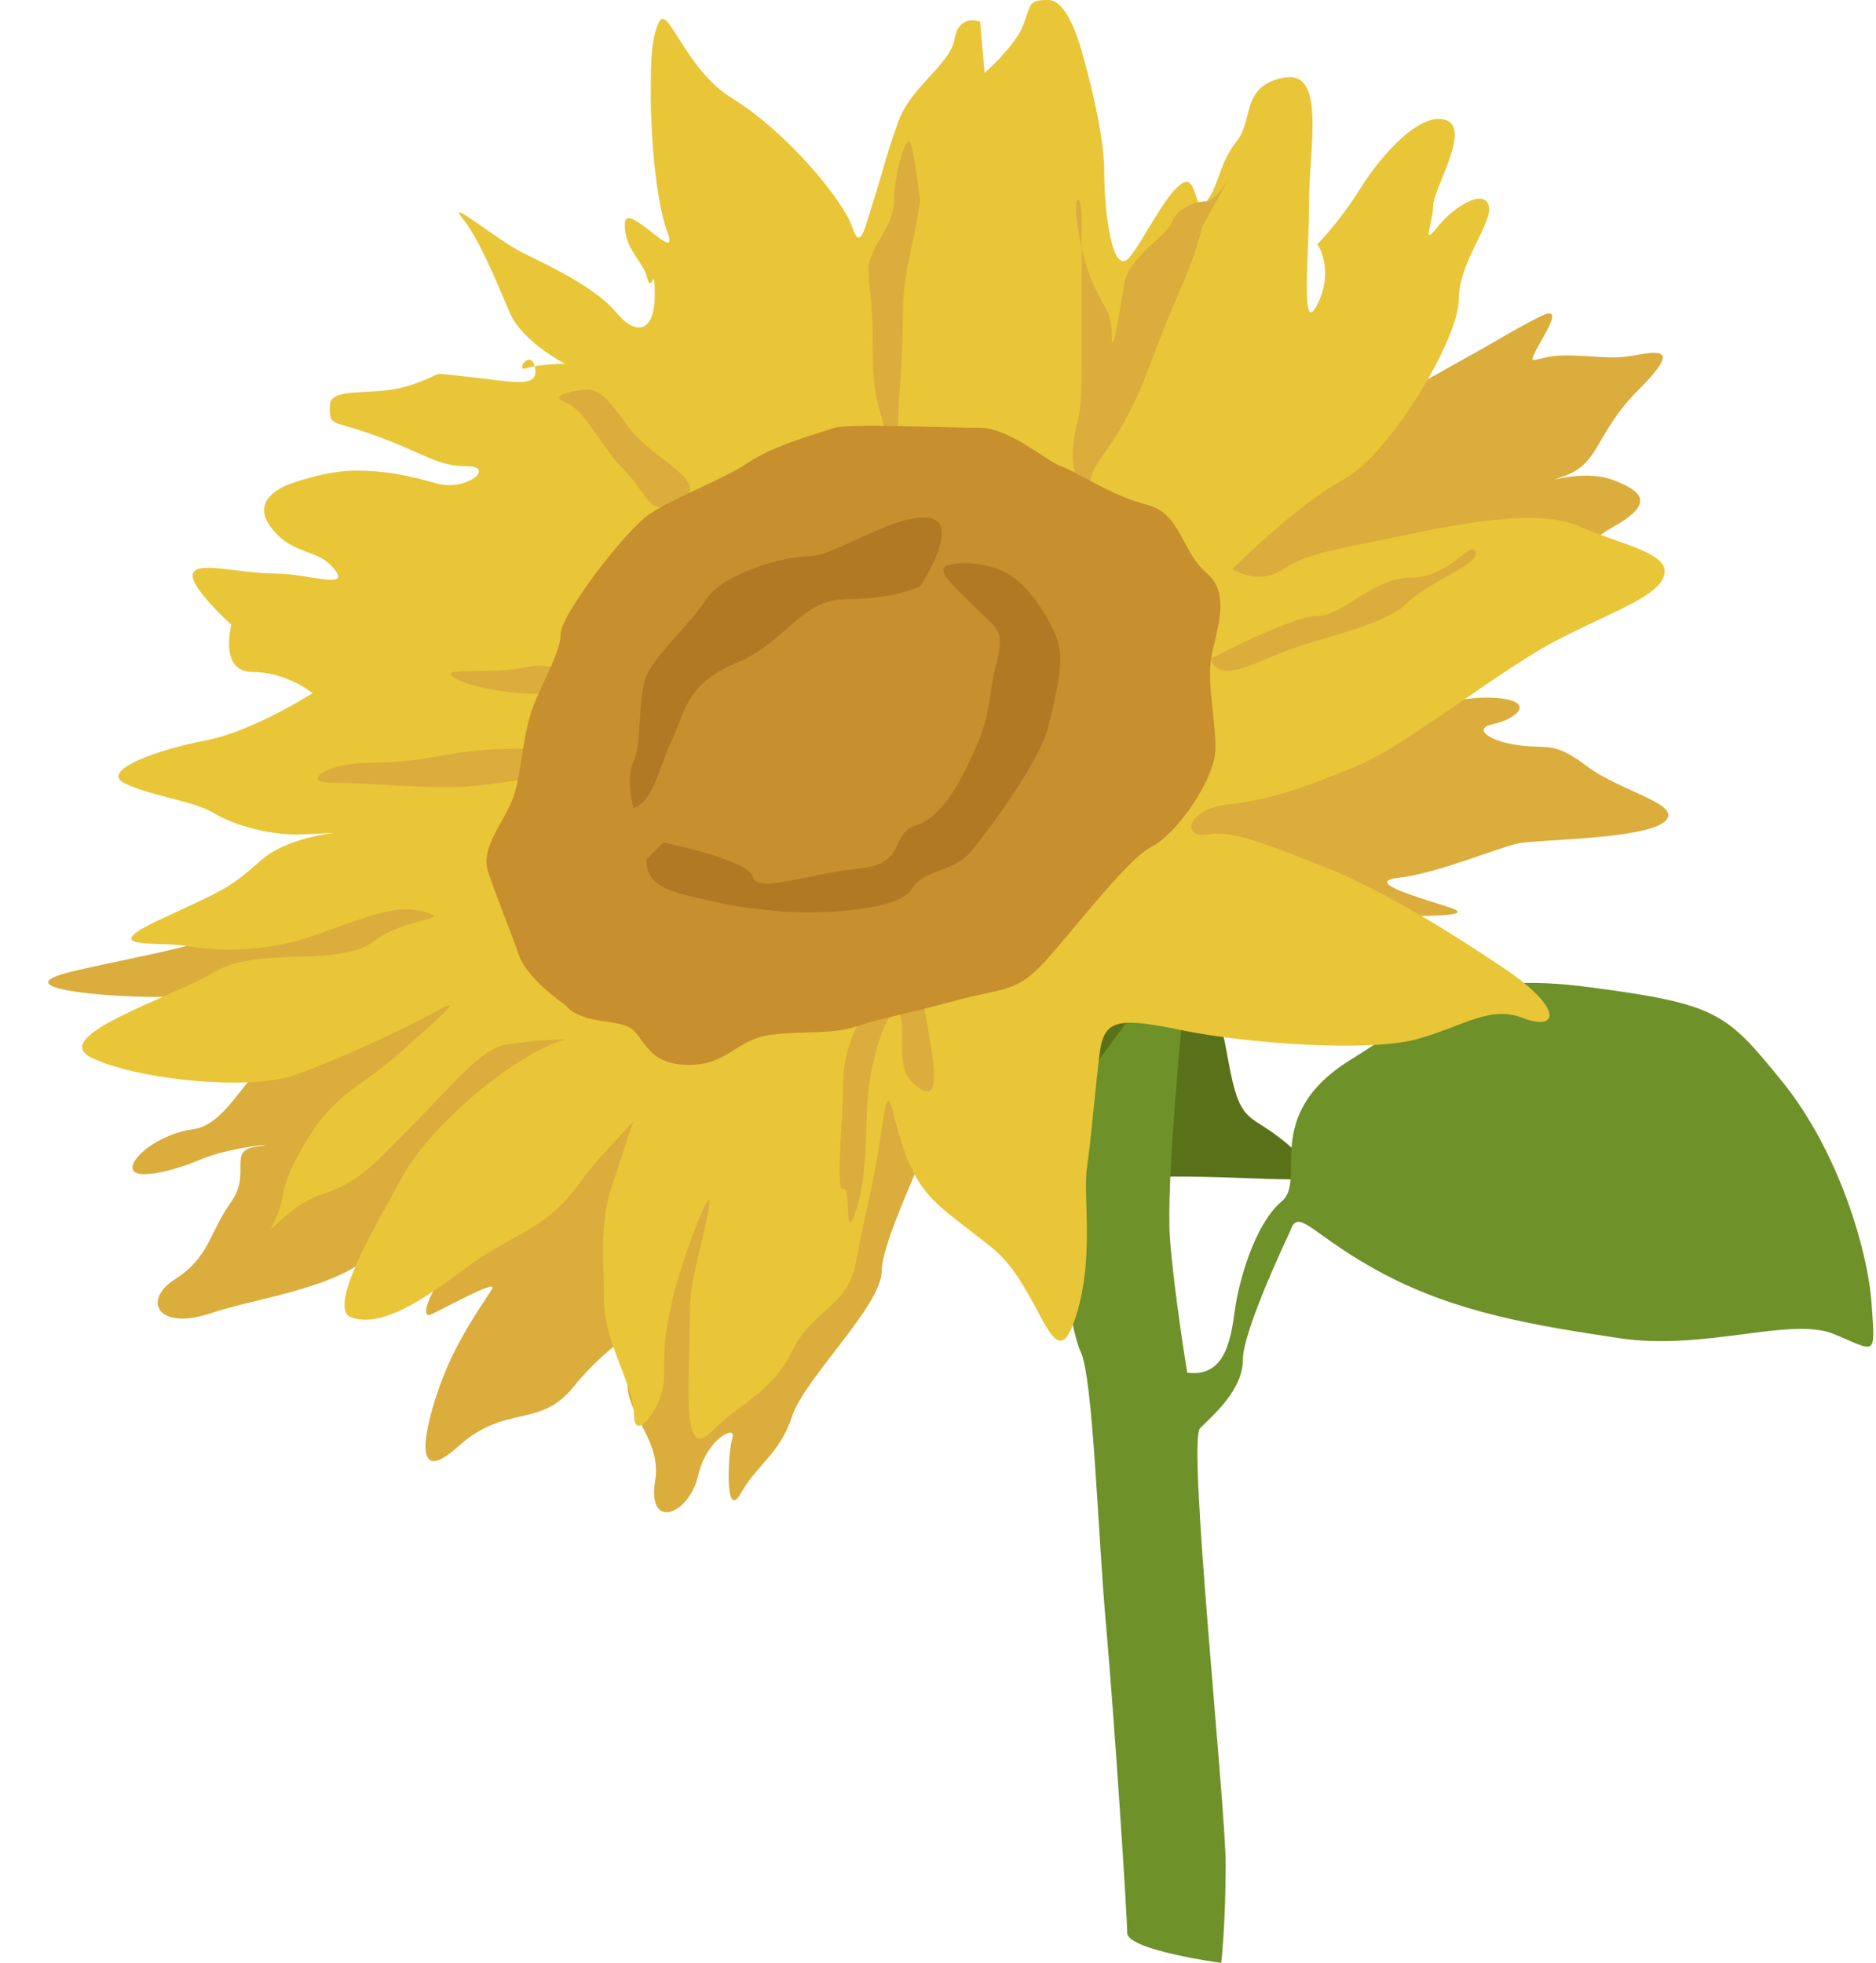 <?xml version="1.0" encoding="UTF-8"?>
<!DOCTYPE svg PUBLIC '-//W3C//DTD SVG 1.0//EN'
          'http://www.w3.org/TR/2001/REC-SVG-20010904/DTD/svg10.dtd'>
<svg height="444.6" preserveAspectRatio="xMidYMid meet" version="1.0" viewBox="-11.0 0.0 424.9 444.6" width="424.9" xmlns="http://www.w3.org/2000/svg" xmlns:xlink="http://www.w3.org/1999/xlink" zoomAndPan="magnify"
><g id="change1_1"
  ><path d="M226.3,265.8c18.4,1.9,17.4,0,43.6,1s31,0,38.8-2.9s-17.4,4.8-27.1-3.9c-9.7-8.7-11.6-3.9-14.5-20.3 s-7.8-27.1-7.8-27.1l-32.9,6.8V265.8L226.3,265.8z" fill="#59721a"
  /></g
  ><g id="change2_1"
  ><path d="M257.9,310.9c7.8,1,9.7-5.8,10.7-13.6c0.3-2.2,0.8-4.9,1.6-7.7c1.8-6.7,5-14.1,9.1-17.5 c5.8-4.8-4.8-19.4,15.5-32s25.2-20.3,54.2-16.5s31,5.8,43.6,21.3s19.4,37.8,20.3,50.4s1,10.7-8.7,6.8c-9.7-3.9-29.1,3.9-48.4,1 c-19.4-2.9-36.8-5.8-53.3-14.5s-19.4-15.5-21.3-9.7c0,0-10.7,22.3-10.7,29.1s-6.8,12.6-9.7,15.5s5.8,85.2,5.8,98.8s-1,22.3-1,22.3 s-21.3-2.9-21.3-6.8s-2.9-48.4-4.8-69.8c-1.9-21.3-2.9-56.2-5.8-62c-2.9-5.8-8.7-48.4-8.7-48.4l27.1-36.8l4.8,8.7 c0,0-3.9,38.8-2.9,51.3C255,293.4,257.9,310.9,257.9,310.9L257.9,310.9z" fill="#6e9129"
  /></g
  ><g id="change3_1"
  ><path d="M289.4,95.9c18.4-6.8,22.3-9.7,31-14.5c8.7-4.8,11.6-6.8,17.4-9.7c5.8-2.9,1,3.9-1,7.8c-1.9,3.9,0,1,6.8,1 s9.7,1,15.5,0s10.7-1.9,1,7.8s-8.7,16.5-16.5,19.4c-7.8,2.9,2.9-1.9,10.7,1s8.7,5.8,0,10.7c-8.7,4.8-8.7,10.7-19.4,12.6 c-10.7,1.9-33.9,30-28.1,29.1s14.5-3.9,22.3-2.9c7.8,1,2.9,4.8-1.9,5.8c-4.8,1-1,3.9,5.8,4.8s7.8-1,15.5,4.8s22.3,8.7,17.4,12.6 s-28.1,3.9-32.9,4.8c-4.8,1-18.4,6.8-27.1,7.8c-8.7,1,5.8,4.8,11.6,6.8s-4.8,1.9-17.4,1.9s-36.8-3.9-46.5-3.9s-51.3,42.6-51.3,46.5 s-13.6,30-13.6,37.8s-17.4,24.2-20.3,32.9c-2.9,8.7-7.8,10.7-11.6,17.4s-2.9-9.7-1.9-12.6s-5.8,0-7.8,8.7s-11.6,12.6-9.7,1 c1.9-11.6-11.6-17.4-3.9-29.1s-6.8-1.9-14.5,7.8s-15.5,3.9-26.2,13.6c-10.7,9.7-7.8-3.9-3.9-14.5c3.9-10.7,10.7-19.4,11.6-21.3 s-9.7,3.9-13.6,5.8s1-8.7,6.8-13.6s-11.6-9.7-19.4-1s-26.2,10.7-37.8,14.5c-11.6,3.9-15.5-2.9-7.8-7.8s7.8-10.7,12.6-17.4 s-1-11.6,5.8-12.6s-5.8,0-12.6,2.9s-15.5,4.8-15.5,1.9s6.8-7.8,13.6-8.7s10.7-9.7,14.5-12.6c3.9-2.9,12.6-18.4,12.6-18.4 s-25.2,1-35.8,1s-34.9-1.9-18.4-5.8c16.5-3.9,36.8-6.8,41.7-12.6s22.3-13.6,37.8-15.5s102.7-63.9,102.7-63.9L289.4,95.9L289.4,95.9z" fill="#dbad3c"
  /></g
  ><g id="change4_1"
  ><path d="M117,235.4c-12.6,3.9-31,20.3-36.8,31c-5.8,10.7-17.4,30-11.6,32s13.6-1.9,25.2-10.7 c11.6-8.7,18.4-8.7,26.2-19.4c7.8-10.7,15.5-15.5,15.5-20.3s-4.8,11.6-7.8,20.3s-1.9,16.5-1.9,26.1s6.8,19.4,6.8,26.1 s6.8-1.9,6.8-8.7s0-8.7,1.9-17.4s10.7-32,7.8-18.4s-3.9,13.6-3.9,25.2s-1.9,30,4.8,23.2s13.6-8.7,18.4-18.4 c4.8-9.7,12.6-9.7,14.5-20.3c1.9-10.7,3.9-16.5,5.8-30s1.9-2.9,5.8,6.8s8.7,11.6,19.4,20.3c10.7,8.7,13.6,30,18.4,16.5 c4.8-13.6,1.9-28.1,2.9-34.9s1.9-18.4,2.9-26.1c1-7.8,4.8-7.8,19.4-4.8c14.5,2.9,41.6,4.8,52.3,1.9c10.7-2.9,16.5-7.8,24.2-4.8 s9.7-1.9-4.8-11.6c-14.5-9.7-29.1-18.4-41.6-23.2s-19.4-7.8-25.2-6.8c-5.8,1-4.8-5.8,4.8-6.8s17.4-3.9,29.1-8.7 c11.6-4.8,32.9-22.3,46.5-29.1s22.3-9.7,23.2-14.5s-10.7-6.8-19.4-10.7c-8.7-3.9-25.2-1-38.8,1.9s-22.3,3.9-28.1,7.8 c-5.8,3.9-11.6,0-11.6,0s14.5-14.5,25.2-20.3s26.1-32,26.1-40.7s7.8-17.4,6.8-21.3s-7.8,0-11.6,4.8s-1-1-1-4.8s8.7-17.4,2.9-19.4 s-14.5,7.7-19.4,15.5s-9.7,12.6-9.7,12.6s3.9,5.8,0,13.6s-1.9-10.7-1.9-23.2s3.9-30-5.8-28.1S273,27.1,269.1,32 c-3.9,4.8-3.9,9.7-6.8,13.6s-1.9-6.8-5.8-3.9s-7.8,11.6-11.6,16.5c-3.9,4.8-5.8-9.7-5.8-19.4s-4.8-26.1-4.8-26.1S231.3,0,226.5,0 s-3.9,1-5.8,5.8S212,16.5,212,16.5l-1-11.6c0,0-4.8-1.9-5.8,3.9s-9.7,10.7-12.6,18.4c-2.9,7.8-3.9,12.6-5.8,18.4 c-1.9,5.8-2.9,11.6-4.8,5.8s-14.5-21.3-27.1-29.1C144.3,15.9,140.3,1,138.3,4.9s-1.9,10.7-1.9,17.4s0.9,22.7,3.8,30.4 c2.9,7.8-9.7-7.8-9.7-1.9s4.2,8.3,5.1,12.2c1,3.9,1.7-3.9,1.7,3.9s-3.9,9.7-8.7,3.9s-15.5-10.7-21.3-13.6 c-5.8-2.9-17.4-12.6-13.6-7.8c3.9,4.8,7.8,14.5,10.7,21.3S117,82.4,117,82.4s-5.8,0-8.7,1s1-4.8,1.9,0s-5.8,2.9-15.5,1.9 s-3.9-1-12.6,1.9s-18.4,0-18.4,4.8s0,2.9,10.7,6.8c10.7,3.9,13.6,6.8,20.3,6.8s0,5.8-6.8,3.9c-6.8-1.9-11.6-2.9-18.4-2.9 S55,109.5,55,109.5s-9.7,2.9-4.8,9.7s10.7,4.8,14.5,9.7c3.9,4.8-5.8,1-13.6,1s-17.4-2.9-18.4,0s8.7,11.6,8.7,11.6 s-2.9,10.7,4.8,10.7s13.6,4.8,13.6,4.8s-13.6,8.7-24.2,10.7s-24.2,6.8-18.4,9.7s15.5,3.9,20.3,6.8s12.6,4.8,18.4,4.8s16.5-1,16.5-1 s-16.5,0-24.2,6.8s-8.7,6.8-23.2,13.6s0,4.8,5.8,5.8s16.5,1.9,28.1-1.9c11.6-3.9,19.4-7.8,26.2-5.8s-3.9,1-11.6,6.8 s-26.2,1-35.8,6.8s-37.8,14.5-28.1,19.4s35.8,7.8,46.5,3.9c10.7-3.9,25.2-10.7,32-14.5s0,1.9-8.7,9.7s-14.5,8.7-21.3,20.3 c-6.8,11.6-3.9,11.6-6.8,17.4c-2.9,5.8,1.9-2.9,10.7-5.8c8.7-2.9,11.6-6.8,20.3-15.5s15.5-17.4,21.3-18.4S117,235.4,117,235.4 L117,235.4z" fill="#e9c637"
  /></g
  ><g id="change3_2"
  ><path d="M261.3,51.3c-0.9,3.6-1.7,6.1-2.6,8.5c-2,5.4-4.4,9.7-9.1,22.5c-6.8,18.4-12.6,21.3-13.6,26.2s-4.8,0-3.9-7.8 s1.9-3.9,1.9-18.4V49.4c0-6.8-2.9-5.8,0,6.8s6.8,12.6,6.8,19.4s1.9-5.8,2.9-11.6s9.7-10.7,10.7-13.6s4.8-4.8,7.8-4.8 s8.7-11.6,3.9-2.9L261.3,51.3L261.3,51.3z" fill="#dbad3c"
  /></g
  ><g id="change3_3"
  ><path d="M197.4,45.5c-1.9,12.6-3.9,15.5-3.9,26.2s-1,17.4-1,22.3s-1.9,11.6-2.9,4.8s-2.9-6.8-2.9-19.4s-1-13.6-1-18.4 s5.8-9.7,5.8-15.5s2.9-16.5,3.9-12.6C196.4,36.8,197.4,45.5,197.4,45.5L197.4,45.5z" fill="#dbad3c"
  /></g
  ><g id="change3_4"
  ><path d="M121.8,88.2c2.9,0,4.8,1.9,9.7,8.7c4.8,6.8,19.4,12.6,11.6,16.5c-7.8,3.9-6.8-1-12.6-6.8S121.8,93,117,91.1 S121.8,88.2,121.8,88.2z" fill="#dbad3c"
  /></g
  ><g id="change3_5"
  ><path d="M263.2,149.2c1.9,5.8,9.7,1,17.4-1.9s22.3-5.8,27.1-10.7s16.5-8.7,15.5-11.6s-5.8,5.8-14.5,5.8 s-15.5,8.7-21.3,8.7S263.2,149.2,263.2,149.2z" fill="#dbad3c"
  /></g
  ><g id="change3_6"
  ><path d="M66.6,173.4c6-1.2,9.7,0,20.3-1.9c10.7-1.9,13.6-1.9,21.3-1.9s9.7,5.8,1,6.8s-11.6,1.9-19.4,1.9s-18.4-1-25.2-1 S61.7,174.4,66.6,173.4z" fill="#dbad3c"
  /></g
  ><g id="change3_7"
  ><path d="M92.8,154c-6.8-3.4,7.8-1,15.5-2.9s16.5,4.8,7.8,5.8S96.6,155.9,92.8,154L92.8,154z" fill="#dbad3c"
  /></g
  ><g id="change3_8"
  ><path d="M190.6,222.8c-5.5,4.7-9.1,11.3-10.2,17.8c-0.3,1.5-0.4,3-0.4,4.5c0,7.8-1.9,25.2,0,24.2s0,13.6,2.9,4.8 s1.9-20.3,2.9-28.1s4.8-19.4,6.8-16.5c1.9,2.9-1,11.6,2.9,15.5c3.9,3.9,5.8,2.9,4.8-4.8s-2.9-16.5-2.9-16.5L190.6,222.8L190.6,222.8 z" fill="#dbad3c"
  /></g
  ><g id="change5_1"
  ><path d="M117,227.6c3.9,4.8,12.6,2.9,15.5,5.8s3.9,7.8,12.6,7.8s10.7-5.8,18.4-6.8s13.6,0,19.4-1.9s11.6-2.9,22.3-5.8 c10.7-2.9,13.6-1.9,19.4-7.8s19.4-24.2,25.2-27.1c5.8-2.9,14.5-15.5,14.5-22.3s-1.9-14.5-1-20.3s4.8-14.5-1-19.4 s-5.8-13.6-13.6-15.5s-16.5-7.8-19.4-8.7s-11.6-8.7-18.4-8.7s-30-1-32.9,0s-13.6,3.9-19.4,7.8c-5.8,3.9-16.5,7.8-22.3,11.6 S116,139.5,116,143.4s-2.9,8.7-5.8,15.5s-2.9,15.5-4.8,21.3c-1.9,5.8-7.8,11.6-5.8,17.4c1.9,5.8,4.8,12.6,6.8,18.4 C108.3,221.8,117,227.6,117,227.6L117,227.6z" fill="#c88f2e"
  /></g
  ><g id="change6_1"
  ><path d="M135.4,194.7c0,4.8,2.9,6.8,11.6,8.7s7.8,1.9,17.4,2.9s28.1,0,31-4.8s9.7-3.9,13.6-8.7 c3.9-4.8,15.5-20.3,17.4-28.1s3.9-15.5,1.9-20.3c-1.9-4.8-5.8-10.7-9.7-13.6s-10.7-3.9-14.5-2.9c-3.9,1,1,4.8,5.8,9.7 s6.8,4.8,4.8,12.6s-1,10.7-4.8,19.4c-3.9,8.7-7.8,15.5-13.6,17.4s-1.9,8.7-12.6,9.7c-10.7,1-23.2,5.8-24.2,1.9s-20.3-7.8-20.3-7.8 L135.4,194.7L135.4,194.7z" fill="#b27924"
  /></g
  ><g id="change6_2"
  ><path d="M132.5,183.1c4.8-1.9,5.8-9.7,8.7-15.5s2.9-12.6,14.5-17.4c11.6-4.8,14.5-14.5,25.2-14.5s16.5-2.9,16.5-2.9 s9.7-14.5,1.9-15.5s-21.3,8.7-27.1,8.7s-19.4,3.9-23.2,9.7s-11.6,12.6-13.6,17.4s-1,15.5-2.9,19.4S132.5,183.1,132.5,183.1 L132.5,183.1z" fill="#b27924"
  /></g
></svg
>
